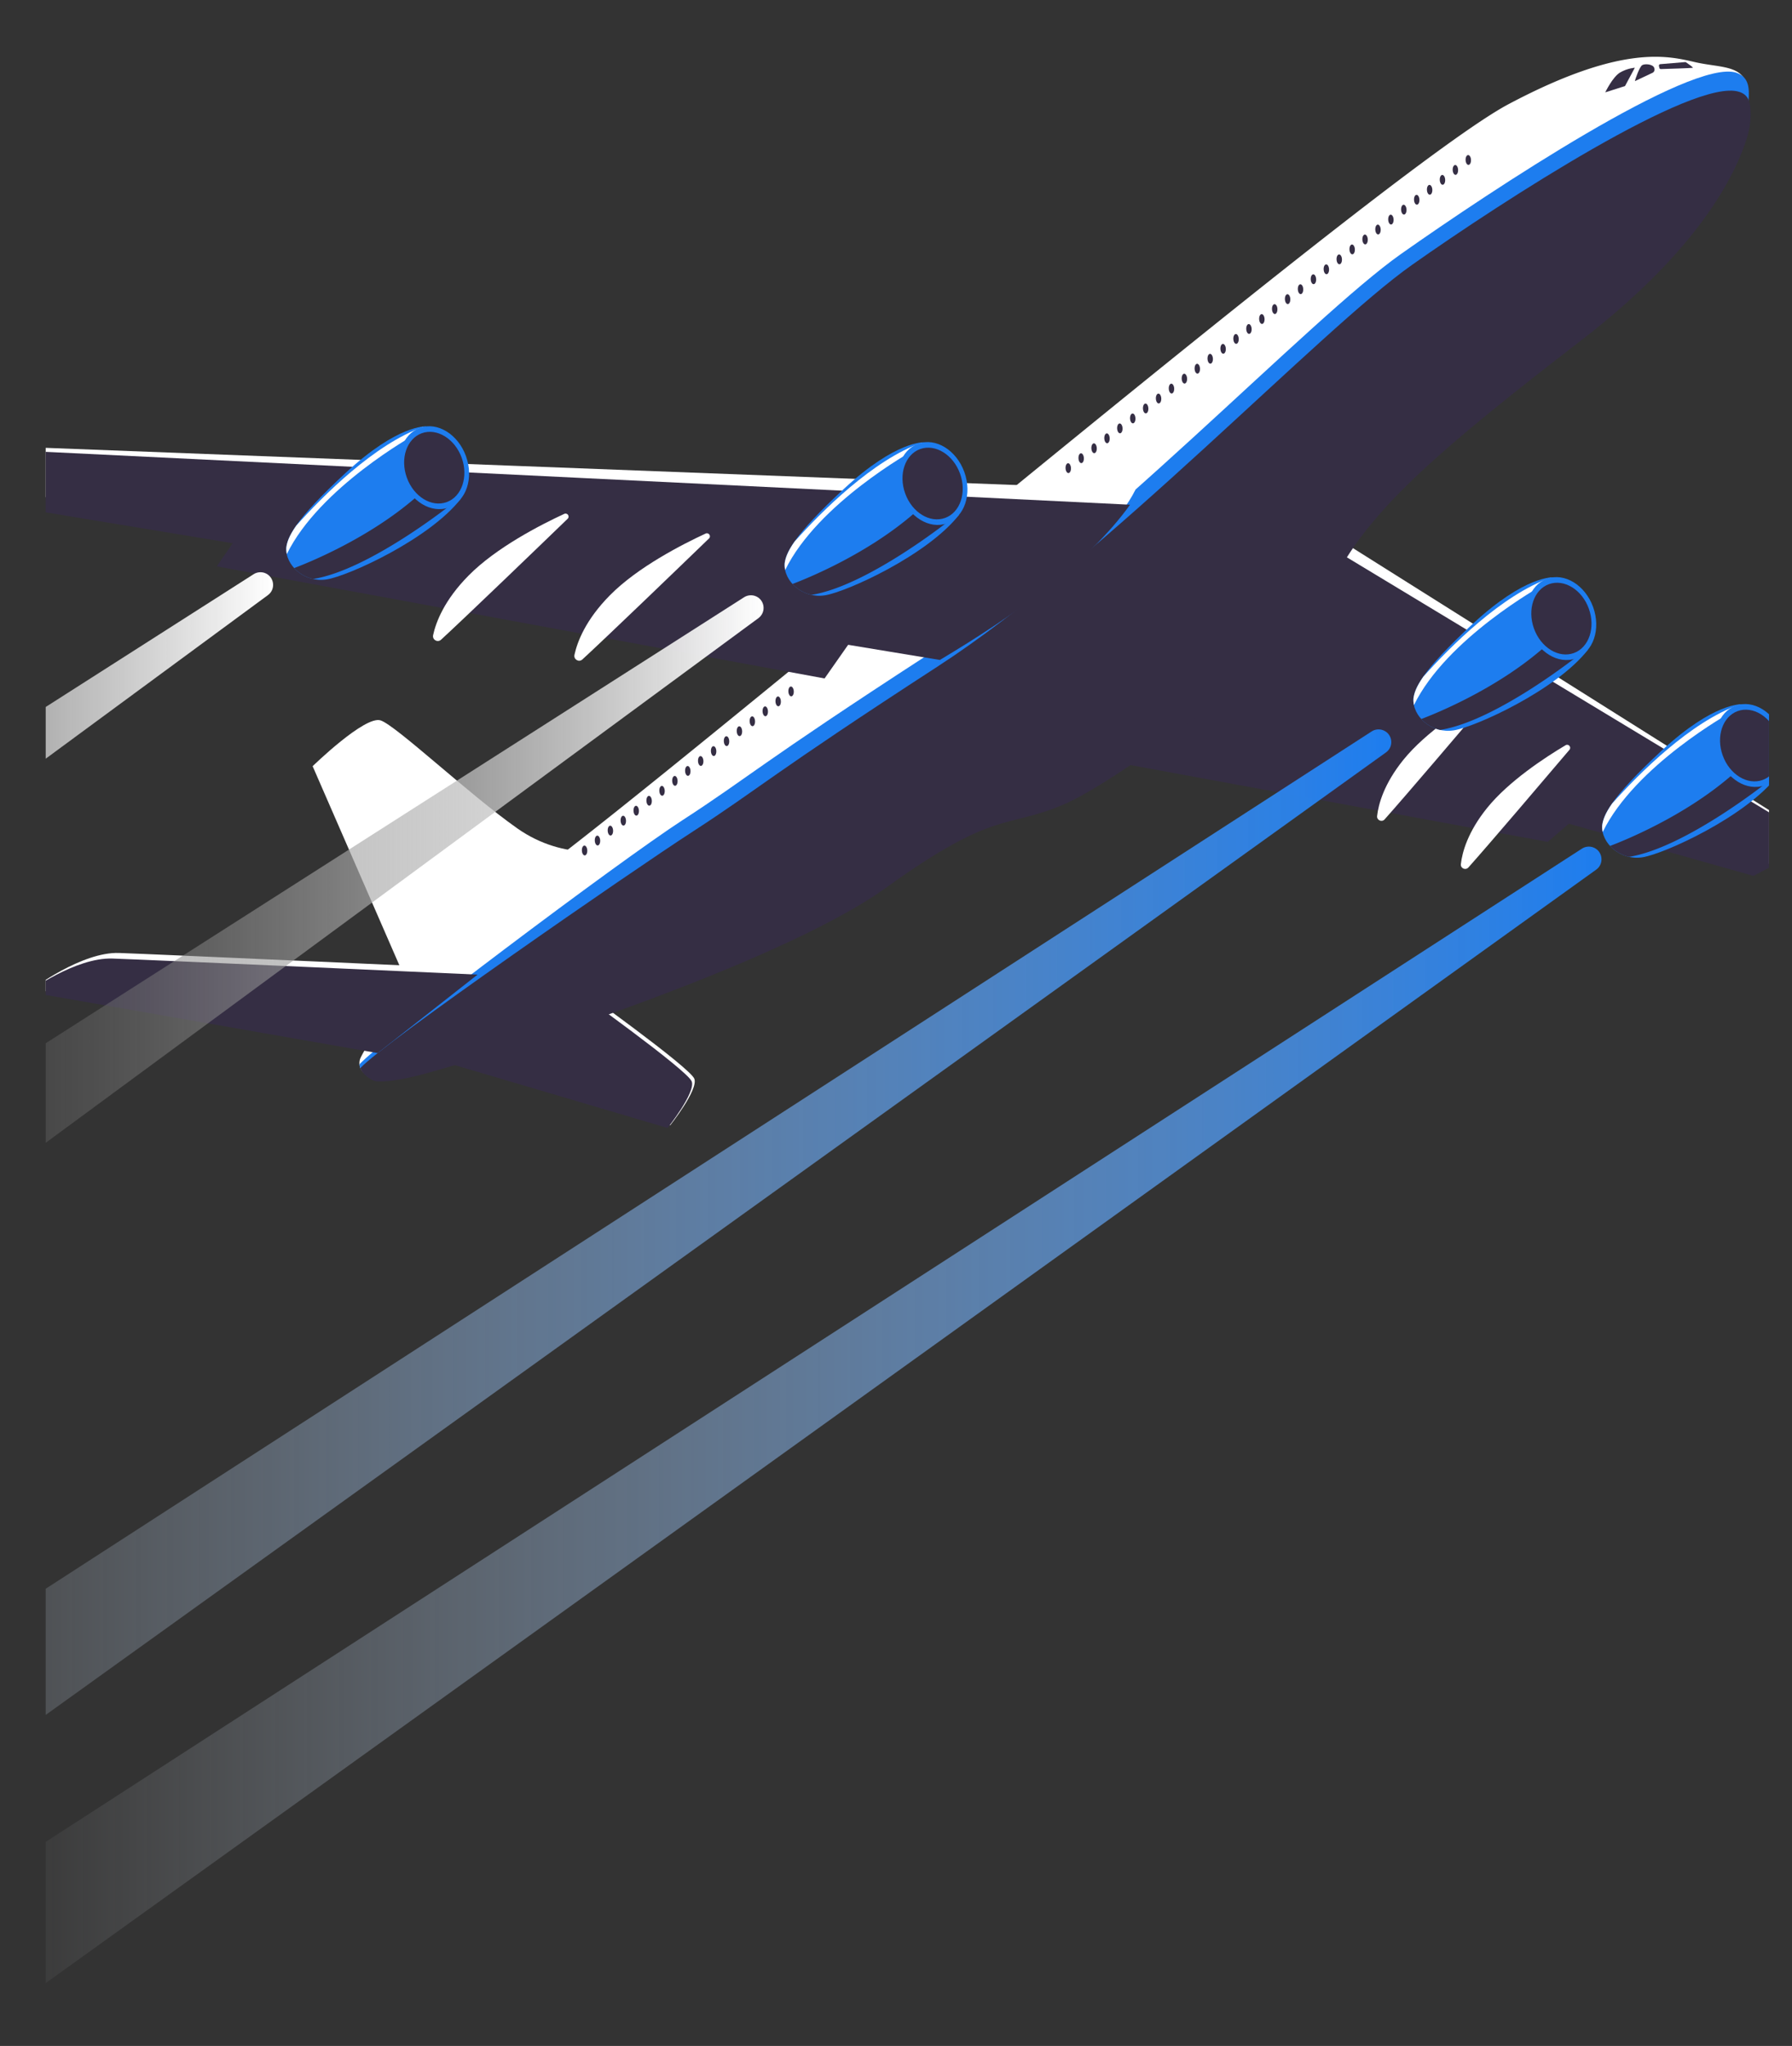 <svg xmlns="http://www.w3.org/2000/svg" xmlns:xlink="http://www.w3.org/1999/xlink" xml:space="preserve" viewBox="0 0 295.65 337.39"><rect x="0" y="0" width="295.65" height="337.39" fill="#333333" stroke="none"/><style>.st0{display:none}.st5{display:inline}.st10,.st12{fill-rule:evenodd;clip-rule:evenodd;fill:#fff}.st12{fill:#1d7def}.st14{fill:#fff}.st15{fill:#352e44}.st16{fill:#1d7def}.st21,.st26{display:inline;fill:none}.st26{fill:#352e44}</style><g id="OBJECTS"><g id="XMLID_314_"><defs><path id="XMLID_310_" d="M7.54-51.99h284.32v402.1H7.54z"></path></defs><clipPath id="XMLID_00000149383994023779754560000018350278381747299761_"><use xlink:href="#XMLID_310_" style="overflow:visible"></use></clipPath><g id="XMLID_192_" style="clip-path:url(#XMLID_00000149383994023779754560000018350278381747299761_)"><path id="XMLID_292_" d="M95.18 162.7s18.74 13.37 19.38 15.21c.65 1.83-3.99 7.66-3.99 7.66l-38.71-11.43z" class="st14"></path><path id="XMLID_291_" d="m221.34 89.21 78.85 49.62-9.72 4.16-95.2-26.89z" class="st14"></path><path id="XMLID_290_" d="M101.41 140.05s-8.09 2.16-16.07-3.45-19.95-16.93-22.54-17.8c-2.59-.86-11.22 7.55-11.22 7.55l16.83 38.61z" class="st14"></path><path id="XMLID_289_" d="M288.42 15.45c0 1.12-.13 2.42-.45 3.89-1.7 8-8.68 20.97-27.81 35.73-22.65 17.47-34.73 27.61-40.77 39.26s-35.38 33.43-44.87 37.46-11.22.72-29.19 13.66-66.15 28.04-76.36 30.77c-3.76 1.01-6.13 1.27-7.63 1.21a2.1 2.1 0 0 1-1.98-1.64c-.11-.46-.07-.97.17-1.44 2.05-4.07 9.4-15 35.05-34.94 33.65-26.17 135.32-112.17 154.3-122.23 18.98-10.07 26.46-7.91 30.92-6.9 4.45.99 8.44.32 8.62 5.17" class="st14"></path><path id="XMLID_288_" d="m220.15 90.66 79.78 48.17-10.64 5.61-95.2-26.89z" class="st15"></path><path id="XMLID_287_" d="m181.86 125.31 73.49 13.52 4.17-3.59-63.71-21.27z" class="st15"></path><path id="XMLID_286_" d="M79.86 159.8s-54.06-2.44-60.21-2.65c-6.15-.22-14.32 5.94-14.32 5.94l58.32 9.7z" class="st14"></path><path id="XMLID_285_" d="M94.75 163.14s18.74 13.37 19.38 15.21c.65 1.83-3.99 7.66-3.99 7.66l-38.71-11.43z" class="st15"></path><path id="XMLID_283_" d="M264.84 15.23s1.22-2.55 2.44-3.27 2.44-.79 2.44-.79l-1.62 3.02z" class="st15"></path><path id="XMLID_282_" d="M269.73 13.38c0-.16.75-2.37 1.21-2.64s1.75-.16 1.97.43-.24.82-.24.82z" class="st15"></path><path id="XMLID_281_" d="m273.92 10.58 4.1-.34c.05 0 .11.01.15.04.27.18 1.23.85 1.12.9-.12.05-4.31.18-5.28.21-.12 0-.22-.08-.24-.19l-.07-.33c-.03-.15.07-.28.22-.29" class="st15"></path><g id="XMLID_248_"><path id="XMLID_280_" d="M242.69 26.36c.02.45-.16.82-.41.83s-.46-.34-.48-.79.16-.82.41-.83.46.34.48.79" class="st15"></path><path id="XMLID_279_" d="M240.56 28c.02.45-.16.82-.41.83s-.46-.34-.48-.79.16-.82.41-.83.46.34.48.79" class="st15"></path><path id="XMLID_278_" d="M238.43 29.64c.02.45-.16.82-.41.83s-.46-.34-.48-.79.16-.82.41-.83.46.34.48.79" class="st15"></path><path id="XMLID_277_" d="M236.31 31.28c.02.45-.16.82-.41.83s-.46-.34-.48-.79.16-.82.41-.83c.24-.01.46.34.48.79" class="st15"></path><path id="XMLID_276_" d="M234.18 32.92c.02.45-.16.82-.41.83s-.46-.34-.48-.79.16-.82.41-.83c.24-.01.46.34.48.79" class="st15"></path><path id="XMLID_275_" d="M232.05 34.55c.02.45-.16.82-.41.83s-.46-.34-.48-.79.16-.82.41-.83c.24 0 .46.35.48.79" class="st15"></path><path id="XMLID_274_" d="M229.92 36.19c.02.45-.16.82-.41.83s-.46-.34-.48-.79.16-.82.41-.83c.24-.01.46.35.48.79" class="st15"></path><path id="XMLID_273_" d="M227.79 37.83c.02.45-.16.82-.41.83s-.46-.34-.48-.79.16-.82.41-.83c.24-.01.46.35.48.79" class="st15"></path><path id="XMLID_272_" d="M225.66 39.47c.02.45-.16.82-.41.83s-.46-.34-.48-.79.16-.82.41-.83c.24-.01.46.35.48.79" class="st15"></path><path id="XMLID_271_" d="M223.53 41.11c.02.45-.16.82-.41.83s-.46-.34-.48-.79.16-.82.41-.83.46.35.48.79" class="st15"></path><path id="XMLID_270_" d="M221.4 42.75c.02.45-.16.82-.41.83s-.46-.34-.48-.79.16-.82.41-.83.46.34.48.79" class="st15"></path><path id="XMLID_269_" d="M219.27 44.39c.02.45-.16.82-.41.83s-.46-.34-.48-.79.16-.82.41-.83.46.34.48.79" class="st15"></path><path id="XMLID_268_" d="M217.14 46.03c.02.45-.16.82-.41.83s-.46-.34-.48-.79.16-.82.41-.83.46.34.48.79" class="st15"></path><path id="XMLID_267_" d="M215.01 47.67c.02.45-.16.82-.41.83s-.46-.34-.48-.79.16-.82.41-.83.46.34.48.79" class="st15"></path><path id="XMLID_266_" d="M212.88 49.31c.02.45-.16.82-.41.83s-.46-.34-.48-.79.16-.82.41-.83.46.34.48.79" class="st15"></path><path id="XMLID_265_" d="M210.75 50.95c.02.45-.16.82-.41.83s-.46-.34-.48-.79.16-.82.41-.83.47.34.48.79" class="st15"></path><path id="XMLID_264_" d="M208.63 52.59c.02.45-.16.82-.41.83s-.46-.34-.48-.79.16-.82.41-.83c.24-.01.46.34.48.79" class="st15"></path><path id="XMLID_263_" d="M206.5 54.23c.02.45-.16.82-.41.83s-.46-.34-.48-.79.16-.82.41-.83c.24-.01.46.34.48.79" class="st15"></path><path id="XMLID_262_" d="M204.37 55.87c.02.45-.16.82-.41.83s-.46-.34-.48-.79.16-.82.41-.83c.24-.01.46.34.48.79" class="st15"></path><path id="XMLID_261_" d="M202.24 57.5c.02.45-.16.82-.41.83s-.46-.34-.48-.79.16-.82.41-.83c.24 0 .46.35.48.79" class="st15"></path><path id="XMLID_260_" d="M200.11 59.14c.02.45-.16.82-.41.83s-.46-.34-.48-.79.16-.82.41-.83c.24-.01.46.35.48.79" class="st15"></path><path id="XMLID_259_" d="M197.98 60.78c.02.45-.16.82-.41.83s-.46-.34-.48-.79.16-.82.41-.83c.24-.01.46.35.48.79" class="st15"></path><path id="XMLID_258_" d="M195.85 62.42c.02.45-.16.82-.41.83s-.46-.34-.48-.79.16-.82.41-.83.46.35.48.79" class="st15"></path><path id="XMLID_257_" d="M193.72 64.06c.02.45-.16.82-.41.83s-.46-.34-.48-.79.16-.82.41-.83.46.35.48.79" class="st15"></path><path id="XMLID_256_" d="M191.59 65.7c.02.45-.16.82-.41.83s-.46-.34-.48-.79.16-.82.41-.83.46.34.48.79" class="st15"></path><path id="XMLID_255_" d="M189.46 67.34c.02.45-.16.82-.41.83s-.46-.34-.48-.79.16-.82.41-.83.46.34.48.79" class="st15"></path><path id="XMLID_254_" d="M187.33 68.98c.02.45-.16.82-.41.83s-.46-.34-.48-.79.16-.82.41-.83.46.34.48.79" class="st15"></path><path id="XMLID_253_" d="M185.2 70.62c.02.45-.16.82-.41.83s-.46-.34-.48-.79.16-.82.41-.83.46.34.48.79" class="st15"></path><path id="XMLID_252_" d="M183.08 72.26c.02.45-.16.82-.41.83s-.46-.34-.48-.79.16-.82.41-.83c.24-.01.46.34.48.79" class="st15"></path><path id="XMLID_251_" d="M180.95 73.9c.02.45-.16.82-.41.83s-.46-.34-.48-.79.16-.82.41-.83.46.34.48.79" class="st15"></path><path id="XMLID_250_" d="M178.82 75.54c.02.45-.16.82-.41.83s-.46-.34-.48-.79.16-.82.41-.83c.24-.01.46.34.48.79" class="st15"></path><path id="XMLID_249_" d="M176.69 77.18c.02.45-.16.82-.41.83s-.46-.34-.48-.79.16-.82.41-.83c.24-.01.46.34.48.79" class="st15"></path></g><g id="XMLID_230_"><path id="XMLID_247_" d="M130.96 114c.02.45-.16.82-.41.83s-.46-.34-.48-.79.16-.82.41-.83c.24-.01.46.34.48.79" class="st15"></path><path id="XMLID_246_" d="M128.83 115.64c.02.45-.16.82-.41.83s-.46-.34-.48-.79.16-.82.41-.83c.24-.01.46.34.48.79" class="st15"></path><path id="XMLID_245_" d="M126.7 117.28c.02.45-.16.82-.41.83s-.46-.34-.48-.79.16-.82.41-.83c.24-.01.46.34.48.79" class="st15"></path><path id="XMLID_244_" d="M124.57 118.92c.02.45-.16.82-.41.83s-.46-.34-.48-.79.16-.82.41-.83c.24-.01.46.34.48.79" class="st15"></path><path id="XMLID_243_" d="M122.44 120.56c.02.45-.16.82-.41.83s-.46-.34-.48-.79.16-.82.41-.83.46.34.48.79" class="st15"></path><path id="XMLID_242_" d="M120.31 122.2c.02.45-.16.82-.41.83s-.46-.34-.48-.79.16-.82.41-.83.46.34.48.79" class="st15"></path><path id="XMLID_241_" d="M118.18 123.84c.02.45-.16.82-.41.83s-.46-.34-.48-.79.16-.82.41-.83.46.34.48.79" class="st15"></path><path id="XMLID_240_" d="M116.05 125.47c.02.45-.16.82-.41.83s-.46-.34-.48-.79.16-.82.41-.83c.25 0 .46.35.48.79" class="st15"></path><path id="XMLID_239_" d="M113.92 127.11c.02.45-.16.82-.41.83s-.46-.34-.48-.79.16-.82.41-.83.46.35.48.79" class="st15"></path><path id="XMLID_238_" d="M111.79 128.75c.02.45-.16.82-.41.83s-.46-.34-.48-.79.16-.82.41-.83.46.35.48.79" class="st15"></path><path id="XMLID_237_" d="M109.67 130.39c.02.45-.16.82-.41.83s-.46-.34-.48-.79.16-.82.41-.83c.24-.01.46.35.48.79" class="st15"></path><path id="XMLID_236_" d="M107.54 132.03c.02.45-.16.82-.41.83s-.46-.34-.48-.79.16-.82.41-.83c.24-.01.46.35.48.79" class="st15"></path><path id="XMLID_235_" d="M105.41 133.67c.02.45-.16.82-.41.83s-.46-.34-.48-.79.16-.82.41-.83c.24-.01.46.35.48.79" class="st15"></path><path id="XMLID_234_" d="M103.28 135.31c.02.45-.16.82-.41.83s-.46-.34-.48-.79.16-.82.41-.83c.24-.01.46.34.48.79" class="st15"></path><path id="XMLID_233_" d="M101.15 136.95c.02.45-.16.82-.41.83s-.46-.34-.48-.79.16-.82.41-.83c.24-.01.46.34.48.79" class="st15"></path><path id="XMLID_232_" d="M99.02 138.59c.02.45-.16.82-.41.83s-.46-.34-.48-.79.16-.82.41-.83c.24-.01.46.34.48.79" class="st15"></path><path id="XMLID_231_" d="M96.89 140.23c.02.45-.16.82-.41.83s-.46-.34-.48-.79.16-.82.41-.83c.24-.01.46.34.48.79" class="st15"></path></g><path id="XMLID_229_" d="M288.42 17.52c-1.7 8-10.02 21.89-29.15 36.65-22.65 17.47-34.73 27.61-40.77 39.26s-35.38 33.43-44.87 37.46-11.22.72-29.19 13.66-66.15 28.04-76.36 30.77c-3.76 1.01-6.13 1.27-7.63 1.21-1.02-.04-1.01-.25-1.14-1.02 3.62-4.01 42.77-33.44 53.28-40.25 10.99-7.13 12.73-9.27 40.38-27.21s63.09-55.54 78.19-66.18 47.83-32.26 55.3-29.88c2.54.87 2.08 3.34 1.96 5.53" class="st16"></path><path id="XMLID_228_" d="M288.81 18.18c.08 1.5-.12 3.01-.56 4.45-2.5 8.07-9.85 19.97-27.18 33.34-22.65 17.47-34.73 27.61-40.77 39.26s-35.38 33.43-44.87 37.46-11.22.72-29.19 13.66-66.15 28.04-76.36 30.77c-3.76 1.01-6.13 1.27-7.63 1.21-1.02-.04-2.59-1.33-2.79-2.21 3.62-4.01 44.42-32.25 54.93-39.05 10.99-7.13 12.73-9.27 40.38-27.21s63.09-55.54 78.19-66.18 46.48-30.91 53.96-28.54c1.51.47 1.81 1.62 1.89 3.04" class="st15"></path><g id="XMLID_224_"><path id="XMLID_226_" d="M228.44 135.12c3.5-3.92 13.22-15.34 16.98-19.76.31-.36-.12-.88-.53-.64-3.25 1.9-9.62 5.96-13.35 10.57-3.2 3.96-4.12 7.31-4.34 9.27-.08.7.78 1.08 1.24.56" class="st14"></path><path id="XMLID_225_" d="M242.26 143.05c3.41-3.81 12.71-14.74 16.67-19.4.37-.43-.15-1.05-.63-.76-3.36 1.99-9.36 5.91-12.94 10.33-3.2 3.96-4.12 7.31-4.34 9.27-.09.7.77 1.08 1.24.56" class="st14"></path></g><g id="XMLID_28_"><path id="XMLID_223_" d="M256.2 95.21s-4.58-.32-13.16 7.61c-8.57 7.93-9.62 10.66-9.85 12.34-.2 2.98 3.03 5.86 6.66 5.28s16.98-6.67 22.14-13.3z" class="st16"></path><path id="XMLID_222_" d="M260.69 107.86s-13.72 11.01-23.07 12.51a5.98 5.98 0 0 1-3.13-1.8c2.39-.9 12.14-4.84 19.89-11.5z" class="st15"></path><path id="XMLID_221_" d="m255.83 95.27-1.45 1.31s-15.72 8.68-21.1 19.69c-.08-.37-.11-.74-.08-1.11.11-.8.41-1.84 1.63-3.58 4.44-4.96 12.95-13.49 21-16.31" class="st14"></path><path id="XMLID_220_" d="M262.84 100.11c1.31 3.63.03 7.42-2.86 8.46-2.89 1.05-6.3-1.04-7.62-4.67-1.31-3.63-.03-7.42 2.86-8.46 2.9-1.05 6.31 1.04 7.62 4.67" class="st16"></path><path id="XMLID_29_" d="M262.13 100.37c1.13 3.13.03 6.41-2.47 7.32s-5.45-.9-6.58-4.04c-1.13-3.13-.03-6.41 2.47-7.32 2.5-.9 5.45.9 6.58 4.04" class="st15"></path></g><g id="XMLID_212_"><path id="XMLID_27_" d="M287.34 116.14s-4.58-.32-13.16 7.61c-8.57 7.93-9.62 10.66-9.85 12.34-.2 2.98 3.03 5.86 6.66 5.28s16.98-6.67 22.14-13.3z" class="st16"></path><path id="XMLID_24_" d="M291.83 128.79s-13.72 11.01-23.07 12.51a5.98 5.98 0 0 1-3.13-1.8c2.39-.9 12.14-4.84 19.89-11.5z" class="st15"></path><path id="XMLID_18_" d="m286.97 116.2-1.45 1.31s-15.72 8.68-21.1 19.69c-.08-.37-.11-.74-.08-1.11.11-.8.41-1.84 1.63-3.58 4.44-4.95 12.95-13.49 21-16.31" class="st14"></path><path id="XMLID_14_" d="M293.99 121.04c1.31 3.63.03 7.42-2.86 8.46-2.89 1.05-6.3-1.04-7.62-4.67-1.31-3.63-.03-7.42 2.86-8.46 2.89-1.05 6.3 1.05 7.62 4.67" class="st16"></path><path id="XMLID_213_" d="M293.27 121.3c1.13 3.13.03 6.41-2.47 7.32s-5.45-.9-6.58-4.04c-1.13-3.13-.03-6.41 2.47-7.32 2.5-.9 5.45.91 6.58 4.04" class="st15"></path></g><path id="XMLID_211_" d="m187.34 80.74-206.48-7.91-5.22 3.99 180.34 29.22c12.11-7.21 26.35-15.33 31.36-25.3" class="st14"></path><path id="XMLID_210_" d="M186.44 83.23-19.61 73.19l-7.33 5.61 182 30.03c12.11-7.22 24.42-15.88 31.38-25.6" class="st15"></path><path id="XMLID_209_" d="m42.52 83.61-6.76 9.79 100.28 18.48 6.71-9.57z" class="st15"></path><path id="XMLID_208_" d="M72.77 105.49c4.27-3.93 16.13-15.35 20.88-19.94.41-.39-.05-1.05-.56-.81-3.87 1.79-11.23 5.55-15.8 10.19-3.98 4.03-5.36 7.63-5.83 9.79-.18.77.73 1.3 1.31.77" class="st14"></path><path id="XMLID_207_" d="M96.09 108.74c4.27-3.93 16.13-15.35 20.88-19.94.41-.39-.05-1.05-.56-.81-3.87 1.79-11.23 5.55-15.8 10.19-3.98 4.03-5.36 7.63-5.83 9.79-.18.77.73 1.31 1.31.77" class="st14"></path><g id="XMLID_200_"><path id="XMLID_205_" d="M70.24 70.32s-4.58-.32-13.16 7.61c-8.57 7.93-9.62 10.66-9.85 12.34-.2 2.98 3.03 5.86 6.66 5.28s16.98-6.67 22.14-13.3z" class="st16"></path><path id="XMLID_204_" d="M74.73 82.97S61.01 93.98 51.66 95.48a5.98 5.98 0 0 1-3.13-1.8c2.39-.9 12.14-4.84 19.89-11.5z" class="st15"></path><path id="XMLID_203_" d="m69.87 70.38-1.45 1.31s-15.72 8.68-21.1 19.69c-.08-.37-.11-.74-.08-1.11.11-.8.41-1.84 1.63-3.58 4.43-4.95 12.95-13.49 21-16.31" class="st14"></path><path id="XMLID_202_" d="M76.88 75.23c1.31 3.63.03 7.42-2.86 8.46-2.89 1.05-6.3-1.04-7.62-4.67-1.31-3.63-.03-7.42 2.86-8.46 2.9-1.05 6.31 1.04 7.62 4.67" class="st16"></path><path id="XMLID_201_" d="M76.17 75.48c1.13 3.13.03 6.41-2.47 7.32s-5.45-.9-6.58-4.04c-1.13-3.13-.03-6.41 2.47-7.32 2.49-.9 5.44.91 6.58 4.04" class="st15"></path></g><g id="XMLID_194_"><path id="XMLID_199_" d="M152.46 72.94s-4.58-.32-13.16 7.61c-8.57 7.93-9.62 10.66-9.85 12.34-.2 2.98 3.03 5.86 6.66 5.28s16.98-6.67 22.14-13.3z" class="st16"></path><path id="XMLID_198_" d="M156.95 85.59S143.23 96.6 133.88 98.1a5.98 5.98 0 0 1-3.13-1.8c2.39-.9 12.14-4.84 19.89-11.5z" class="st15"></path><path id="XMLID_197_" d="m152.09 73-1.45 1.31s-15.72 8.68-21.1 19.69c-.08-.37-.11-.74-.08-1.11.11-.8.41-1.84 1.63-3.58 4.44-4.95 12.95-13.49 21-16.31" class="st14"></path><path id="XMLID_196_" d="M159.1 77.84c1.31 3.63.03 7.42-2.86 8.46s-6.3-1.04-7.62-4.67c-1.31-3.63-.03-7.42 2.86-8.46 2.9-1.05 6.31 1.05 7.62 4.67" class="st16"></path><path id="XMLID_195_" d="M158.39 78.1c1.13 3.13.03 6.41-2.47 7.31-2.5.91-5.45-.9-6.58-4.04-1.13-3.13-.03-6.41 2.47-7.32 2.5-.89 5.45.92 6.58 4.05" class="st15"></path></g><path id="XMLID_193_" d="M78.79 160.72s-54.06-2.44-60.21-2.65c-6.15-.22-13.91 5.5-13.91 5.5l57.64 10.09z" class="st15"></path></g><linearGradient id="XMLID_00000070796668044533438100000013875582458905977020_" x1="-154.027" x2="45.058" y1="167.01" y2="167.01" gradientUnits="userSpaceOnUse"><stop offset="0" style="stop-color:#000;stop-opacity:0"></stop><stop offset="1" style="stop-color:#fff"></stop></linearGradient><path id="XMLID_309_" d="m44.2 98.14-192.34 141.51-5.9-19.93L41.84 94.69c.53-.34 1.2-.42 1.8-.22 1.6.55 1.93 2.67.56 3.67" style="clip-path:url(#XMLID_00000149383994023779754560000018350278381747299761_);fill:url(#XMLID_00000070796668044533438100000013875582458905977020_)"></path><linearGradient id="XMLID_00000057860379108907894430000000372272038014097321_" x1="-73.109" x2="125.977" y1="170.803" y2="170.803" gradientUnits="userSpaceOnUse"><stop offset="0" style="stop-color:#000;stop-opacity:0"></stop><stop offset="1" style="stop-color:#fff"></stop></linearGradient><path id="XMLID_311_" d="M125.12 101.94-67.21 243.45l-5.9-19.93L122.76 98.49c.53-.34 1.2-.42 1.8-.22 1.6.54 1.93 2.66.56 3.67" style="clip-path:url(#XMLID_00000149383994023779754560000018350278381747299761_);fill:url(#XMLID_00000057860379108907894430000000372272038014097321_)"></path><linearGradient id="XMLID_00000012439098305736692600000000786658214478056614_" x1="-39.382" x2="229.542" y1="216.263" y2="216.263" gradientUnits="userSpaceOnUse"><stop offset=".005" style="stop-color:#fff;stop-opacity:0"></stop><stop offset="1" style="stop-color:#1d7def"></stop></linearGradient><path id="XMLID_312_" d="M228.69 124.06-33.49 312.25l-5.9-19.93 265.7-171.71c.53-.34 1.2-.42 1.8-.22 1.61.54 1.94 2.66.58 3.67" style="clip-path:url(#XMLID_00000149383994023779754560000018350278381747299761_);fill:url(#XMLID_00000012439098305736692600000000786658214478056614_)"></path><linearGradient id="XMLID_00000129925047034364543600000013448979740934695332_" x1="-4.704" x2="264.221" y1="235.596" y2="235.596" gradientUnits="userSpaceOnUse"><stop offset="0" style="stop-color:#fff;stop-opacity:0"></stop><stop offset="1" style="stop-color:#1d7def"></stop></linearGradient><path id="XMLID_313_" d="M263.37 143.39 1.19 331.58l-5.9-19.93L261 139.94c.53-.34 1.2-.42 1.8-.22 1.6.54 1.93 2.67.57 3.67" style="clip-path:url(#XMLID_00000149383994023779754560000018350278381747299761_);fill:url(#XMLID_00000129925047034364543600000013448979740934695332_)"></path></g></g></svg>